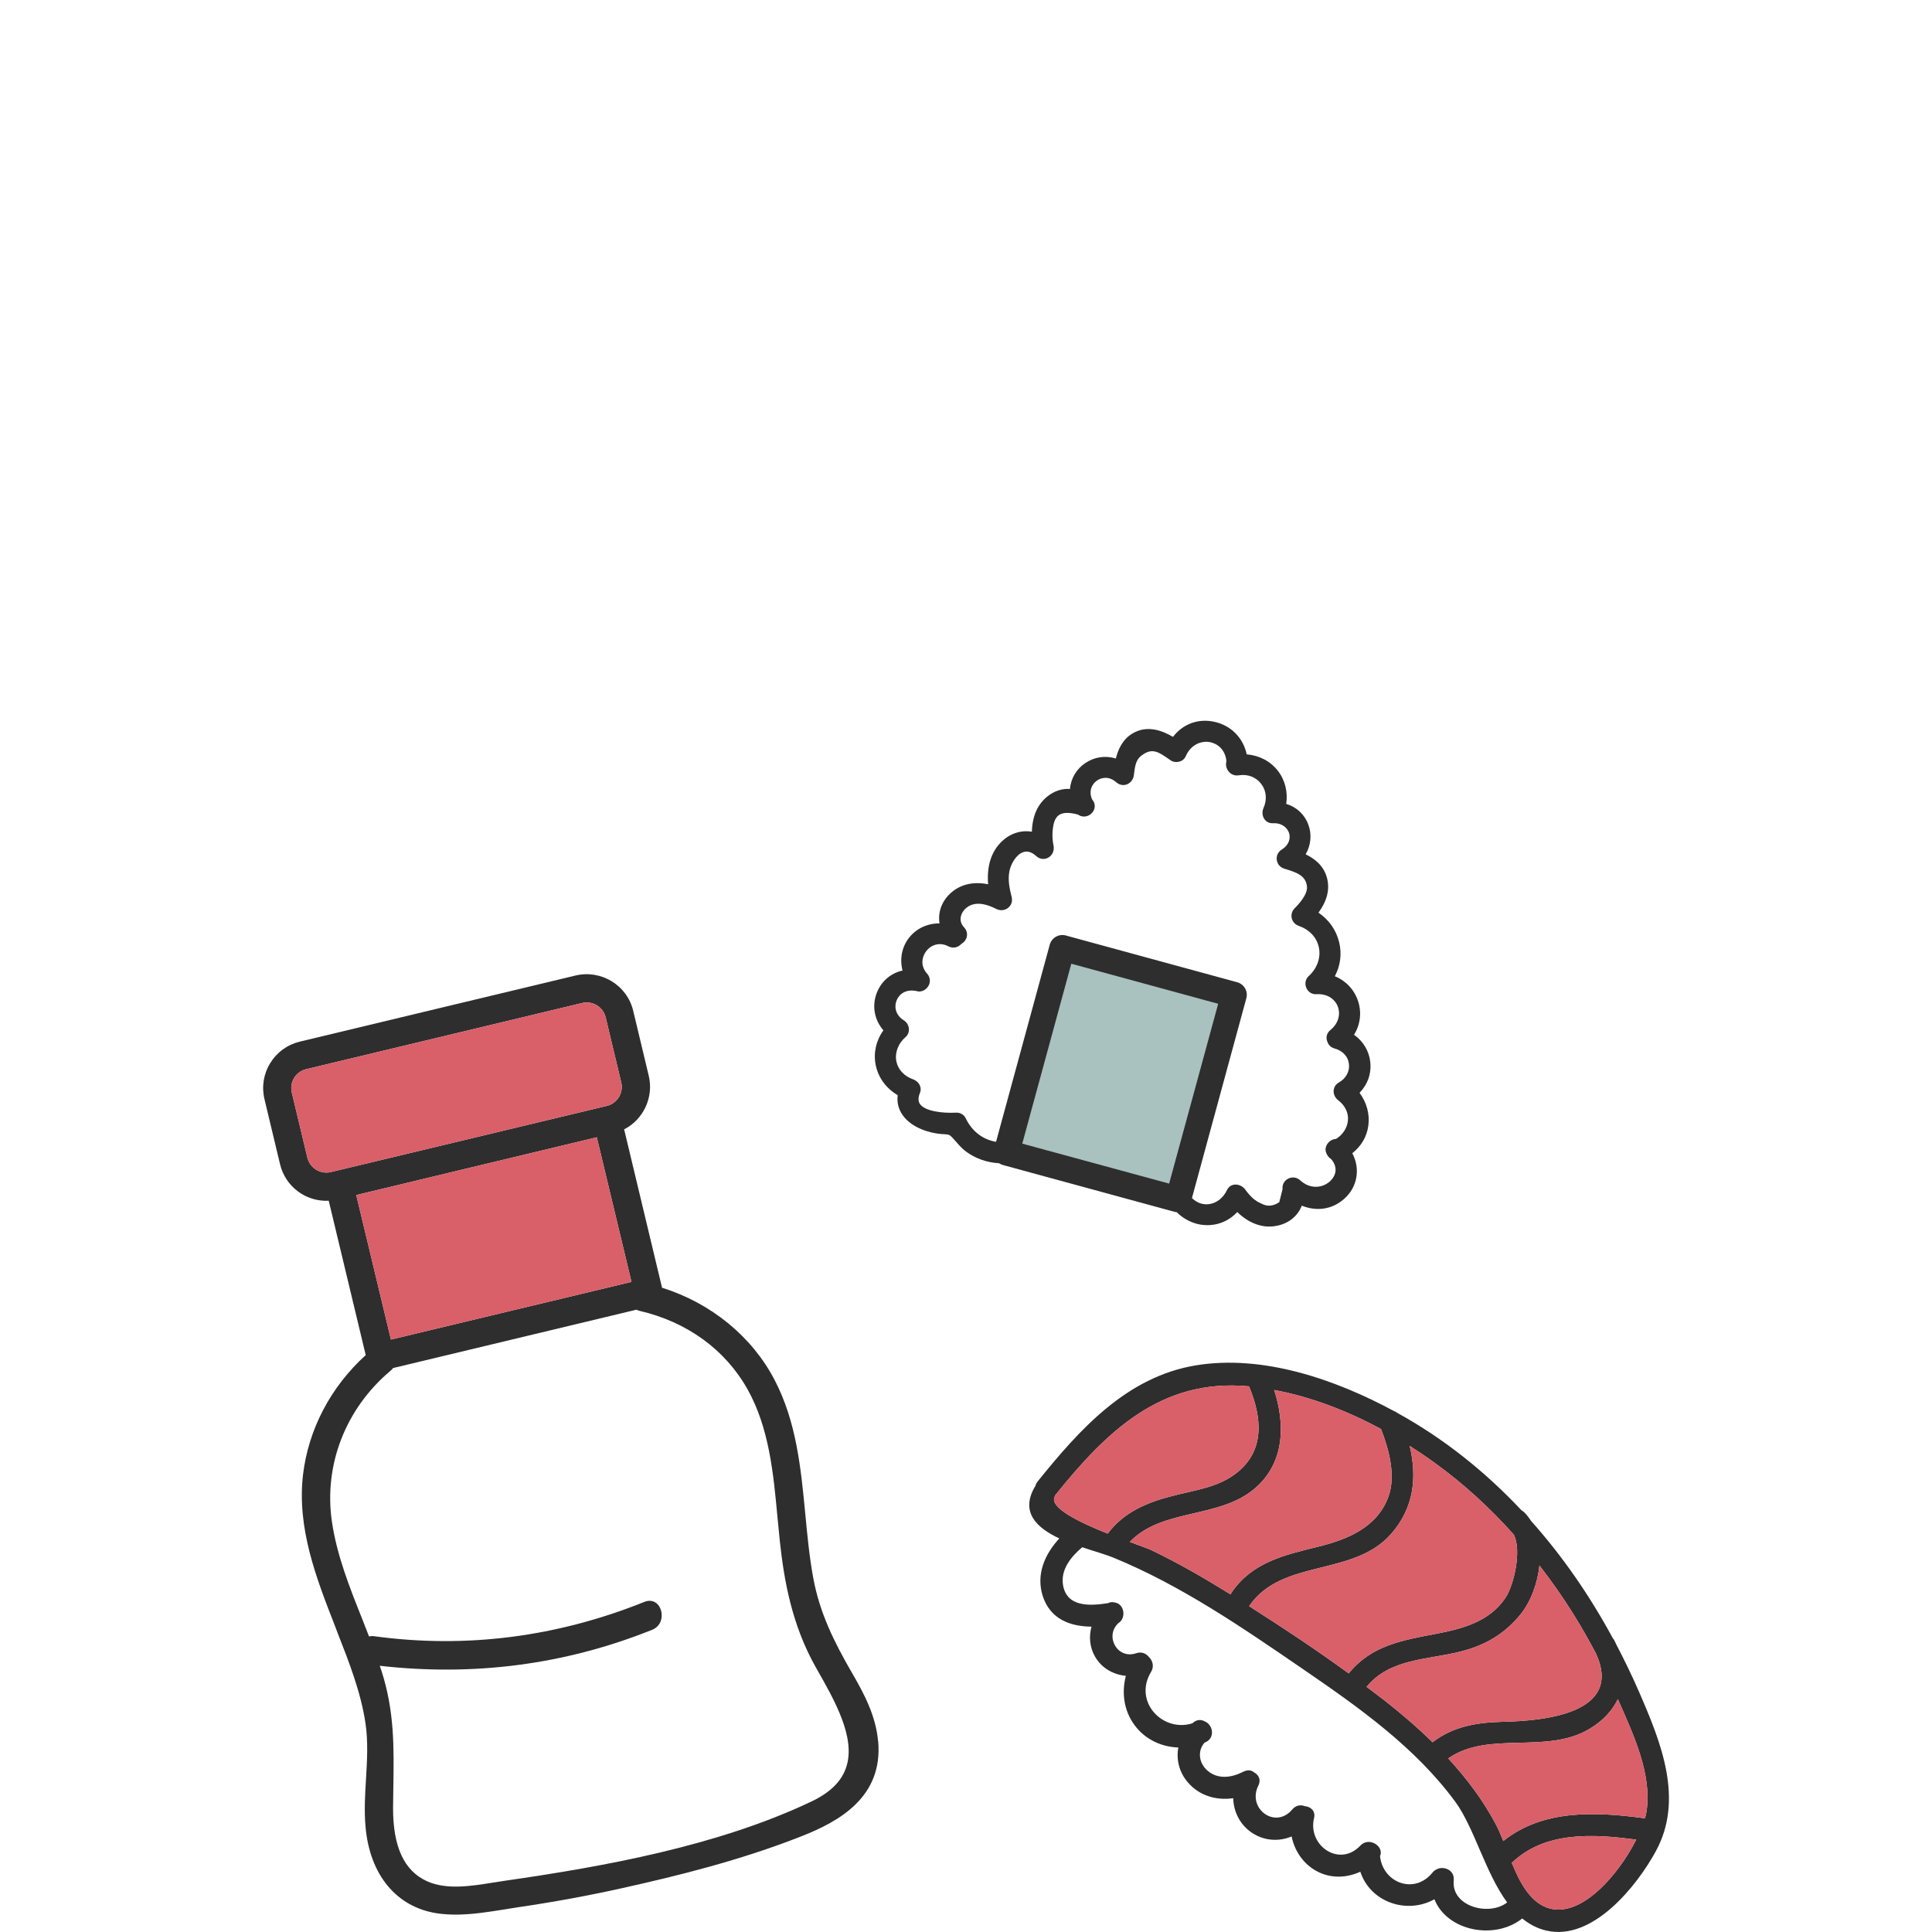 <svg viewBox="0 0 200 200" xmlns="http://www.w3.org/2000/svg" id="Texte">
  <defs>
    <style>
      .cls-1 {
        fill: #d95f69;
      }

      .cls-2 {
        fill: #a9c1bf;
        stroke: #2e2e2e;
        stroke-miterlimit: 10;
      }

      .cls-3 {
        fill: #2e2e2e;
      }
    </style>
  </defs>
  <g>
    <path d="M141.85,109.94c-.12-1.13-.73-2.16-1.68-2.82.66-1.07.81-2.35.4-3.54-.4-1.16-1.27-2.07-2.39-2.52.58-1.09.74-2.31.45-3.51-.3-1.26-1.05-2.33-2.14-3.07.89-1.23,1.18-2.4.89-3.56-.34-1.33-1.32-2.05-2.22-2.48.54-.93.66-2.05.28-3.07-.38-1.05-1.22-1.83-2.29-2.15.18-1.25-.12-2.48-.87-3.43-.76-.99-1.92-1.59-3.22-1.7-.36-1.69-1.62-3-3.35-3.37-1.67-.37-3.27.23-4.28,1.56-1.15-.67-2.71-1.26-4.23-.33-1.02.62-1.46,1.67-1.69,2.57-1.08-.33-2.2-.17-3.14.46-.94.62-1.51,1.6-1.61,2.69-.8-.05-1.58.2-2.26.72-1.07.82-1.63,2.04-1.68,3.71-1.12-.19-2.24.17-3.12,1.01-1.09,1.05-1.56,2.54-1.41,4.43-1.56-.32-2.95.02-3.96.99-.87.83-1.25,1.95-1.07,3.06-1.24-.01-2.4.52-3.15,1.48-.75.95-.99,2.19-.68,3.4-1.26.28-2.27,1.17-2.71,2.43-.46,1.31-.18,2.71.73,3.76-.76,1.05-1.05,2.34-.8,3.58.26,1.31,1.08,2.43,2.28,3.13-.1.77.09,1.49.55,2.12.93,1.27,2.75,1.82,4.02,1.91h.13c.66.05.67.04,1.1.52l.24.27c.3.35.61.7,1.02,1.01.99.73,2.14,1.14,3.44,1.22.13.09.27.15.42.19l17.75,4.84c.07.02.14.03.22.04.58.58,1.29.98,2.04,1.19.45.12.92.17,1.4.14,1.09-.07,2.07-.54,2.82-1.35,1.32,1.27,2.8,1.75,4.29,1.38,1.14-.28,2-1.03,2.39-2.04,1.55.62,3.14.39,4.36-.68,1.4-1.22,1.73-3.12.87-4.75.92-.72,1.51-1.72,1.66-2.86.16-1.18-.17-2.39-.91-3.39.84-.87,1.24-2,1.11-3.19ZM121.38,123.14l-16.17-4.4,5.34-19.59,16.17,4.41-5.34,19.58ZM138.54,113.9c.7.55,1.06,1.28,1,2.06-.06.77-.51,1.49-1.23,1.94-.33.02-.65.18-.86.46-.24.31-.29.7-.16.98.09.27.28.51.52.66.74.87.45,1.72-.07,2.23-.74.73-2.06.95-3.14-.04-.36-.34-.88-.39-1.3-.15-.38.22-.58.63-.53,1.06l-.34,1.35c-.66.43-1.25.48-1.88.13-.61-.25-1.1-.69-1.66-1.46-.25-.33-.68-.53-1.08-.49-.35.03-.64.24-.79.56-.38.81-1.08,1.36-1.86,1.46-.65.09-1.28-.14-1.77-.63l5.63-20.68c.2-.72-.23-1.46-.95-1.66l-17.74-4.84c-.72-.19-1.46.23-1.66.95l-5.56,20.41c-1.37-.23-2.49-1.08-3.14-2.44-.16-.36-.58-.6-.98-.58-1.49.08-3.23-.16-3.75-.88-.07-.11-.31-.44,0-1.19.1-.24.09-.5-.02-.75-.12-.28-.39-.52-.68-.62-.94-.33-1.58-1.02-1.75-1.88-.17-.89.18-1.83.96-2.51.24-.21.36-.52.34-.85-.03-.36-.22-.68-.52-.87-.95-.6-1-1.51-.74-2.1.25-.6.94-1.2,2.12-.92l.15.03c.43.02.85-.24,1.05-.65.19-.4.13-.85-.17-1.19-.76-.85-.52-1.8-.09-2.35s1.28-1.01,2.3-.48c.45.23.98.13,1.32-.25.28-.16.5-.43.57-.75.08-.34-.02-.69-.27-.96-.42-.44-.41-.89-.33-1.19.14-.54.62-1.01,1.19-1.18.68-.2,1.47-.05,2.48.46.4.2.87.15,1.21-.12.33-.26.47-.68.37-1.1-.22-.89-.41-1.76-.24-2.67.15-.78.7-1.75,1.44-2,.43-.14.88-.01,1.34.41.35.32.83.39,1.23.17.42-.23.65-.69.57-1.21-.16-.75-.16-1.52,0-2.26.11-.48.31-.8.61-.98.41-.25,1.05-.25,1.89-.02h0s.04.02.06.03c.46.31,1.08.21,1.45-.24.34-.41.33-.95-.03-1.36-.38-.88,0-1.58.47-1.92.46-.35,1.27-.52,2.02.14.32.29.74.37,1.11.23.39-.15.67-.51.73-.97.14-1.14.22-1.7,1.07-2.21.9-.54,1.51-.17,2.59.59l.16.11c.24.16.57.21.89.12.3-.08.54-.28.65-.54.57-1.31,1.7-1.62,2.49-1.48.76.14,1.61.73,1.73,1.99-.1.33-.03.7.19,1,.25.35.65.52,1.08.45.92-.15,1.8.18,2.33.89.54.7.62,1.63.24,2.49-.17.37-.14.82.09,1.15.2.3.53.45.89.43.97-.05,1.51.53,1.67,1.03.15.5.03,1.2-.77,1.7-.37.23-.57.64-.51,1.07.06.43.35.77.77.9l.09.03c1.28.38,2.18.74,2.27,1.86.06.84-.96,1.9-1.3,2.24-.26.27-.36.65-.28,1,.09.38.36.67.74.8,1.1.39,1.86,1.2,2.07,2.23.22,1.06-.18,2.17-1.06,2.97-.33.3-.42.78-.24,1.21.18.43.58.68,1.02.66,1.25-.08,1.97.59,2.23,1.25.27.68.2,1.68-.78,2.48-.37.31-.48.79-.28,1.21.11.34.38.58.74.68.83.23,1.39.82,1.48,1.59.1.77-.3,1.51-1.04,1.93-.32.18-.51.48-.54.83-.03.38.15.76.47,1.01Z" class="cls-3"></path>
    <polygon points="126.72 103.56 121.38 123.14 105.21 118.74 110.55 99.15 126.72 103.56" class="cls-2"></polygon>
  </g>
  <g>
    <path d="M169.7,175.2c-.72-1.66-1.51-3.29-2.35-4.9-.08-.16-.15-.32-.23-.48-.05-.09-.1-.16-.16-.23-2.36-4.36-5.18-8.47-8.47-12.15-.21-.33-.45-.64-.73-.91-.09-.08-.17-.13-.25-.18-3.74-3.98-8.03-7.43-12.87-10.09-.11-.09-.22-.15-.34-.19-6.06-3.27-13.54-5.87-20.5-4.73-7.17,1.18-12.06,6.65-16.39,12.03-.12.16-.2.32-.23.48-.04.05-.08.1-.11.16-1.43,2.59.29,4.17,2.59,5.25-1.49,1.61-2.43,3.7-1.72,5.95.78,2.42,2.86,3.16,5.05,3.18-.27,1.01-.2,2.11.36,3.09.69,1.21,1.9,1.88,3.2,2-.49,1.86-.17,3.88,1.15,5.42,1.09,1.28,2.67,1.95,4.28,2-.23,1.23.08,2.55.97,3.59,1.2,1.42,2.98,1.91,4.71,1.66.04,1.43.73,2.81,2.02,3.63,1.28.81,2.75.86,4.03.33.29,1.46,1.18,2.8,2.52,3.55,1.48.83,3.15.76,4.59.1,1.04,3.17,4.83,4.44,7.67,2.85,1.3,3.29,6.22,4.27,9.09,1.99.73.59,1.55,1.04,2.52,1.26,4.77,1.09,9.33-4.59,11.31-8.22,2.93-5.38.54-11.26-1.71-16.44ZM159.36,162.06c1.26,1.62,2.44,3.3,3.52,5.04.83,1.33,1.61,2.7,2.34,4.09,2.84,6.22-5.41,6.95-9.64,7.05-2.69.06-5.18.48-7.28,2.12-1.58-1.55-3.26-2.99-5-4.35-.6-.47-1.22-.92-1.83-1.39,2.41-2.95,6.35-2.79,9.76-3.66,2.53-.65,4.49-1.79,6.16-3.82,1.03-1.26,1.77-3.16,1.97-5.08ZM145.93,149.68c.88.56,1.75,1.14,2.58,1.75,3.01,2.17,5.74,4.68,8.2,7.44.84,1.67-.01,5.25-.85,6.51-1.65,2.49-4.44,3.22-7.19,3.75-3.49.66-6.73,1.21-9.05,4.1-3.35-2.44-6.82-4.74-10.31-6.96,0-.01.02-.02.03-.04,3.36-4.9,10.75-2.99,14.65-7.42,2.42-2.74,2.7-5.92,1.94-9.13ZM131.9,143.89c3.83.71,7.58,2.17,11.06,4.04.82,2.09,1.56,4.84.77,7-1.16,3.2-4.28,4.45-7.31,5.19-3.46.85-6.79,1.61-8.91,4.71-.05.07-.09.15-.12.22-2.67-1.66-5.4-3.24-8.24-4.6-.3-.14-1.13-.43-2.19-.83,3.31-3.51,9.3-2.36,12.99-5.58,3.05-2.66,3.1-6.6,1.95-10.15ZM109.19,154.91c.03-.05.05-.1.07-.15,5.26-6.54,10.92-12.09,19.98-11.25.02,0,.04.01.06.01,1.32,3.18,1.68,6.58-1.24,8.92-1.94,1.55-4.37,1.81-6.7,2.42-2.66.68-5.04,1.69-6.69,3.9-2.94-1.18-6.11-2.7-5.48-3.85ZM150.49,194.65c.11-1.08-1.07-1.53-1.78-1.13-.15.07-.3.17-.42.33-1.89,2.33-5.14,1.04-5.43-1.7.46-1.01-1.13-2.06-2.04-1.09-2.18,2.3-5.48-.03-4.79-2.85.18-.75-.36-1.19-.97-1.24-.42-.16-.91-.1-1.28.34-1.77,2.11-4.7-.1-3.52-2.46.31-.61.03-1.12-.43-1.37-.26-.22-.62-.3-1.03-.11-.07.02-.14.05-.2.09-1.14.56-2.5.75-3.56-.13-.92-.76-1.12-2.05-.35-2.93.03-.02.07-.02.1-.04,1.05-.47.75-1.84-.07-2.16-.35-.2-.79-.22-1.2.12-.03.02-.06.05-.09.08-3.1.96-6.13-2.27-4.27-5.33.34-.56.16-1.16-.22-1.53-.29-.37-.76-.59-1.32-.4-1.95.67-3.29-1.76-1.85-3.11.85-.52.63-2-.37-2.14-.22-.06-.47-.06-.71.07-1.8.28-4.23.45-4.64-1.84-.29-1.61.81-2.96,1.98-3.95,1.24.42,2.43.75,3.19,1.06,7.08,2.9,13.44,7.29,19.73,11.6,5.72,3.92,11.56,8.05,15.71,13.7,1.95,2.66,3.09,7.32,5.36,10.41-1.86,1.46-5.81.43-5.53-2.29ZM160.08,197.45c-1.74-.67-2.76-2.6-3.58-4.61,3.45-3.29,8.39-3,12.88-2.4-1.89,3.75-5.89,8.33-9.3,7.01ZM170.46,187.43c-.03.24-.09.51-.18.8-5.16-.7-10.56-.93-14.66,2.35-.25-.62-.49-1.19-.75-1.69-1.33-2.51-3.03-4.78-4.95-6.86,4.19-2.92,10.19-.37,14.65-3.07,1.37-.82,2.34-1.88,2.91-3.07.03.07.06.14.09.21,1.5,3.43,3.43,7.49,2.89,11.33Z" class="cls-3"></path>
    <path d="M169.38,190.44c-1.89,3.75-5.89,8.33-9.3,7.01-1.74-.67-2.76-2.6-3.58-4.61,3.45-3.29,8.39-3,12.88-2.4Z" class="cls-1"></path>
    <path d="M170.46,187.43c-.03.24-.09.51-.18.8-5.16-.7-10.56-.93-14.66,2.35-.25-.62-.49-1.19-.75-1.69-1.33-2.51-3.03-4.78-4.95-6.86,4.19-2.92,10.19-.37,14.65-3.07,1.37-.82,2.34-1.88,2.91-3.07.03.07.06.14.09.21,1.5,3.43,3.43,7.49,2.89,11.33Z" class="cls-1"></path>
    <path d="M155.58,178.24c-2.69.06-5.18.48-7.28,2.12-1.58-1.55-3.26-2.99-5-4.35-.6-.47-1.22-.92-1.83-1.39,2.41-2.95,6.35-2.79,9.76-3.66,2.53-.65,4.49-1.79,6.16-3.82,1.03-1.26,1.77-3.16,1.97-5.08,1.26,1.62,2.44,3.3,3.52,5.04.83,1.33,1.61,2.7,2.34,4.09,2.84,6.22-5.41,6.95-9.64,7.05Z" class="cls-1"></path>
    <path d="M155.86,165.38c-1.65,2.49-4.44,3.22-7.19,3.75-3.49.66-6.73,1.21-9.05,4.1-3.35-2.44-6.82-4.74-10.31-6.96,0-.01.02-.02.03-.04,3.36-4.9,10.75-2.99,14.65-7.42,2.42-2.74,2.7-5.92,1.94-9.13.88.56,1.75,1.14,2.58,1.75,3.01,2.17,5.74,4.68,8.2,7.44.84,1.67-.01,5.25-.85,6.51Z" class="cls-1"></path>
    <path d="M143.73,154.93c-1.16,3.2-4.28,4.45-7.31,5.19-3.46.85-6.79,1.61-8.91,4.71-.05.07-.09.15-.12.22-2.67-1.66-5.4-3.24-8.24-4.6-.3-.14-1.13-.43-2.19-.83,3.31-3.51,9.3-2.36,12.99-5.58,3.05-2.66,3.1-6.6,1.95-10.15,3.83.71,7.58,2.17,11.06,4.04.82,2.09,1.56,4.84.77,7Z" class="cls-1"></path>
    <path d="M128.06,152.44c-1.94,1.55-4.37,1.81-6.7,2.42-2.66.68-5.04,1.69-6.69,3.9-2.94-1.18-6.11-2.7-5.48-3.85.03-.05.05-.1.07-.15,5.26-6.54,10.92-12.09,19.98-11.25.02,0,.04.01.06.01,1.32,3.18,1.68,6.58-1.24,8.92Z" class="cls-1"></path>
  </g>
  <path d="M90.9,180.26c-.23-2.63-1.44-4.91-2.67-7.03-1.94-3.34-3.37-6.29-4.03-9.81-.41-2.2-.63-4.5-.84-6.73-.45-4.68-.91-9.51-3.18-13.85-2.34-4.49-6.58-7.95-11.66-9.54,0-.02,0-.04,0-.06l-3.91-16.33c2-1.02,3.08-3.33,2.55-5.54l-1.61-6.73c-.63-2.65-3.31-4.28-5.95-3.66l-28.57,6.85c-1.28.31-2.37,1.1-3.06,2.23-.69,1.12-.9,2.45-.59,3.73l1.61,6.73c.56,2.34,2.69,3.9,5.04,3.78l3.83,15.98c-3.63,3.29-5.93,7.68-6.49,12.37-.65,5.54,1.37,10.72,3.33,15.73l.28.74c1.17,2.98,2.37,6.06,2.85,9.24.29,1.92.17,3.88.06,5.78-.1,1.62-.2,3.29-.05,4.96.43,4.99,3.21,8.34,7.43,8.97.63.09,1.26.13,1.9.13,1.67,0,3.36-.27,5.01-.53.44-.07.87-.14,1.3-.21,3.77-.55,7.48-1.23,11.01-2.02,5.58-1.24,12.13-2.85,18.45-5.34,3.98-1.56,8.47-4.09,7.97-9.84ZM31.82,119.84l-1.61-6.73c-.13-.53-.04-1.07.24-1.53.28-.46.73-.78,1.25-.9l28.57-6.85c1.08-.26,2.17.41,2.43,1.49l1.61,6.73c.26,1.08-.41,2.17-1.49,2.43l-28.57,6.85c-1.08.26-2.17-.41-2.43-1.49ZM36.88,123.71l24.9-5.98,3.59,14.97-24.9,5.97-3.59-14.96ZM87.62,182.88c-.47,1.5-1.67,2.69-3.66,3.63-9.68,4.59-21.44,6.71-31.66,8.18-.4.06-.81.12-1.23.19-2.25.36-4.81.78-6.83-.12-2.4-1.07-3.56-3.56-3.55-7.62.01-.78.02-1.53.03-2.26.06-3.98.12-7.73-1.23-11.92-.06-.17-.12-.35-.18-.52,9.66,1.1,19.11-.08,28.19-3.72,1.77-.7,1-3.61-.8-2.89-8.97,3.6-18.38,4.86-27.97,3.55-.19-.03-.37-.01-.53.02-.24-.61-.48-1.22-.71-1.82-1.29-3.23-2.62-6.57-3.13-10.05-.86-5.87,1.41-11.73,6.09-15.65.09-.08.17-.17.24-.26l25.19-6.04c.1.05.22.09.33.12,4.92,1.14,8.89,4.03,11.18,8.13,2.23,3.99,2.67,8.67,3.09,13.19.08.85.16,1.7.25,2.54.43,3.96,1.21,8.62,3.76,13.11,1.92,3.36,4.09,7.18,3.13,10.21Z" class="cls-3"></path>
  <polygon points="65.37 132.7 40.47 138.67 36.88 123.71 61.78 117.73 65.37 132.7" class="cls-1"></polygon>
  <path d="M62.82,114.48l-28.57,6.85c-1.08.26-2.17-.41-2.43-1.49l-1.61-6.73c-.13-.53-.04-1.07.24-1.53.28-.46.73-.78,1.25-.9l28.57-6.85c1.08-.26,2.17.41,2.43,1.49l1.61,6.73c.26,1.08-.41,2.17-1.49,2.43Z" class="cls-1"></path>
</svg>